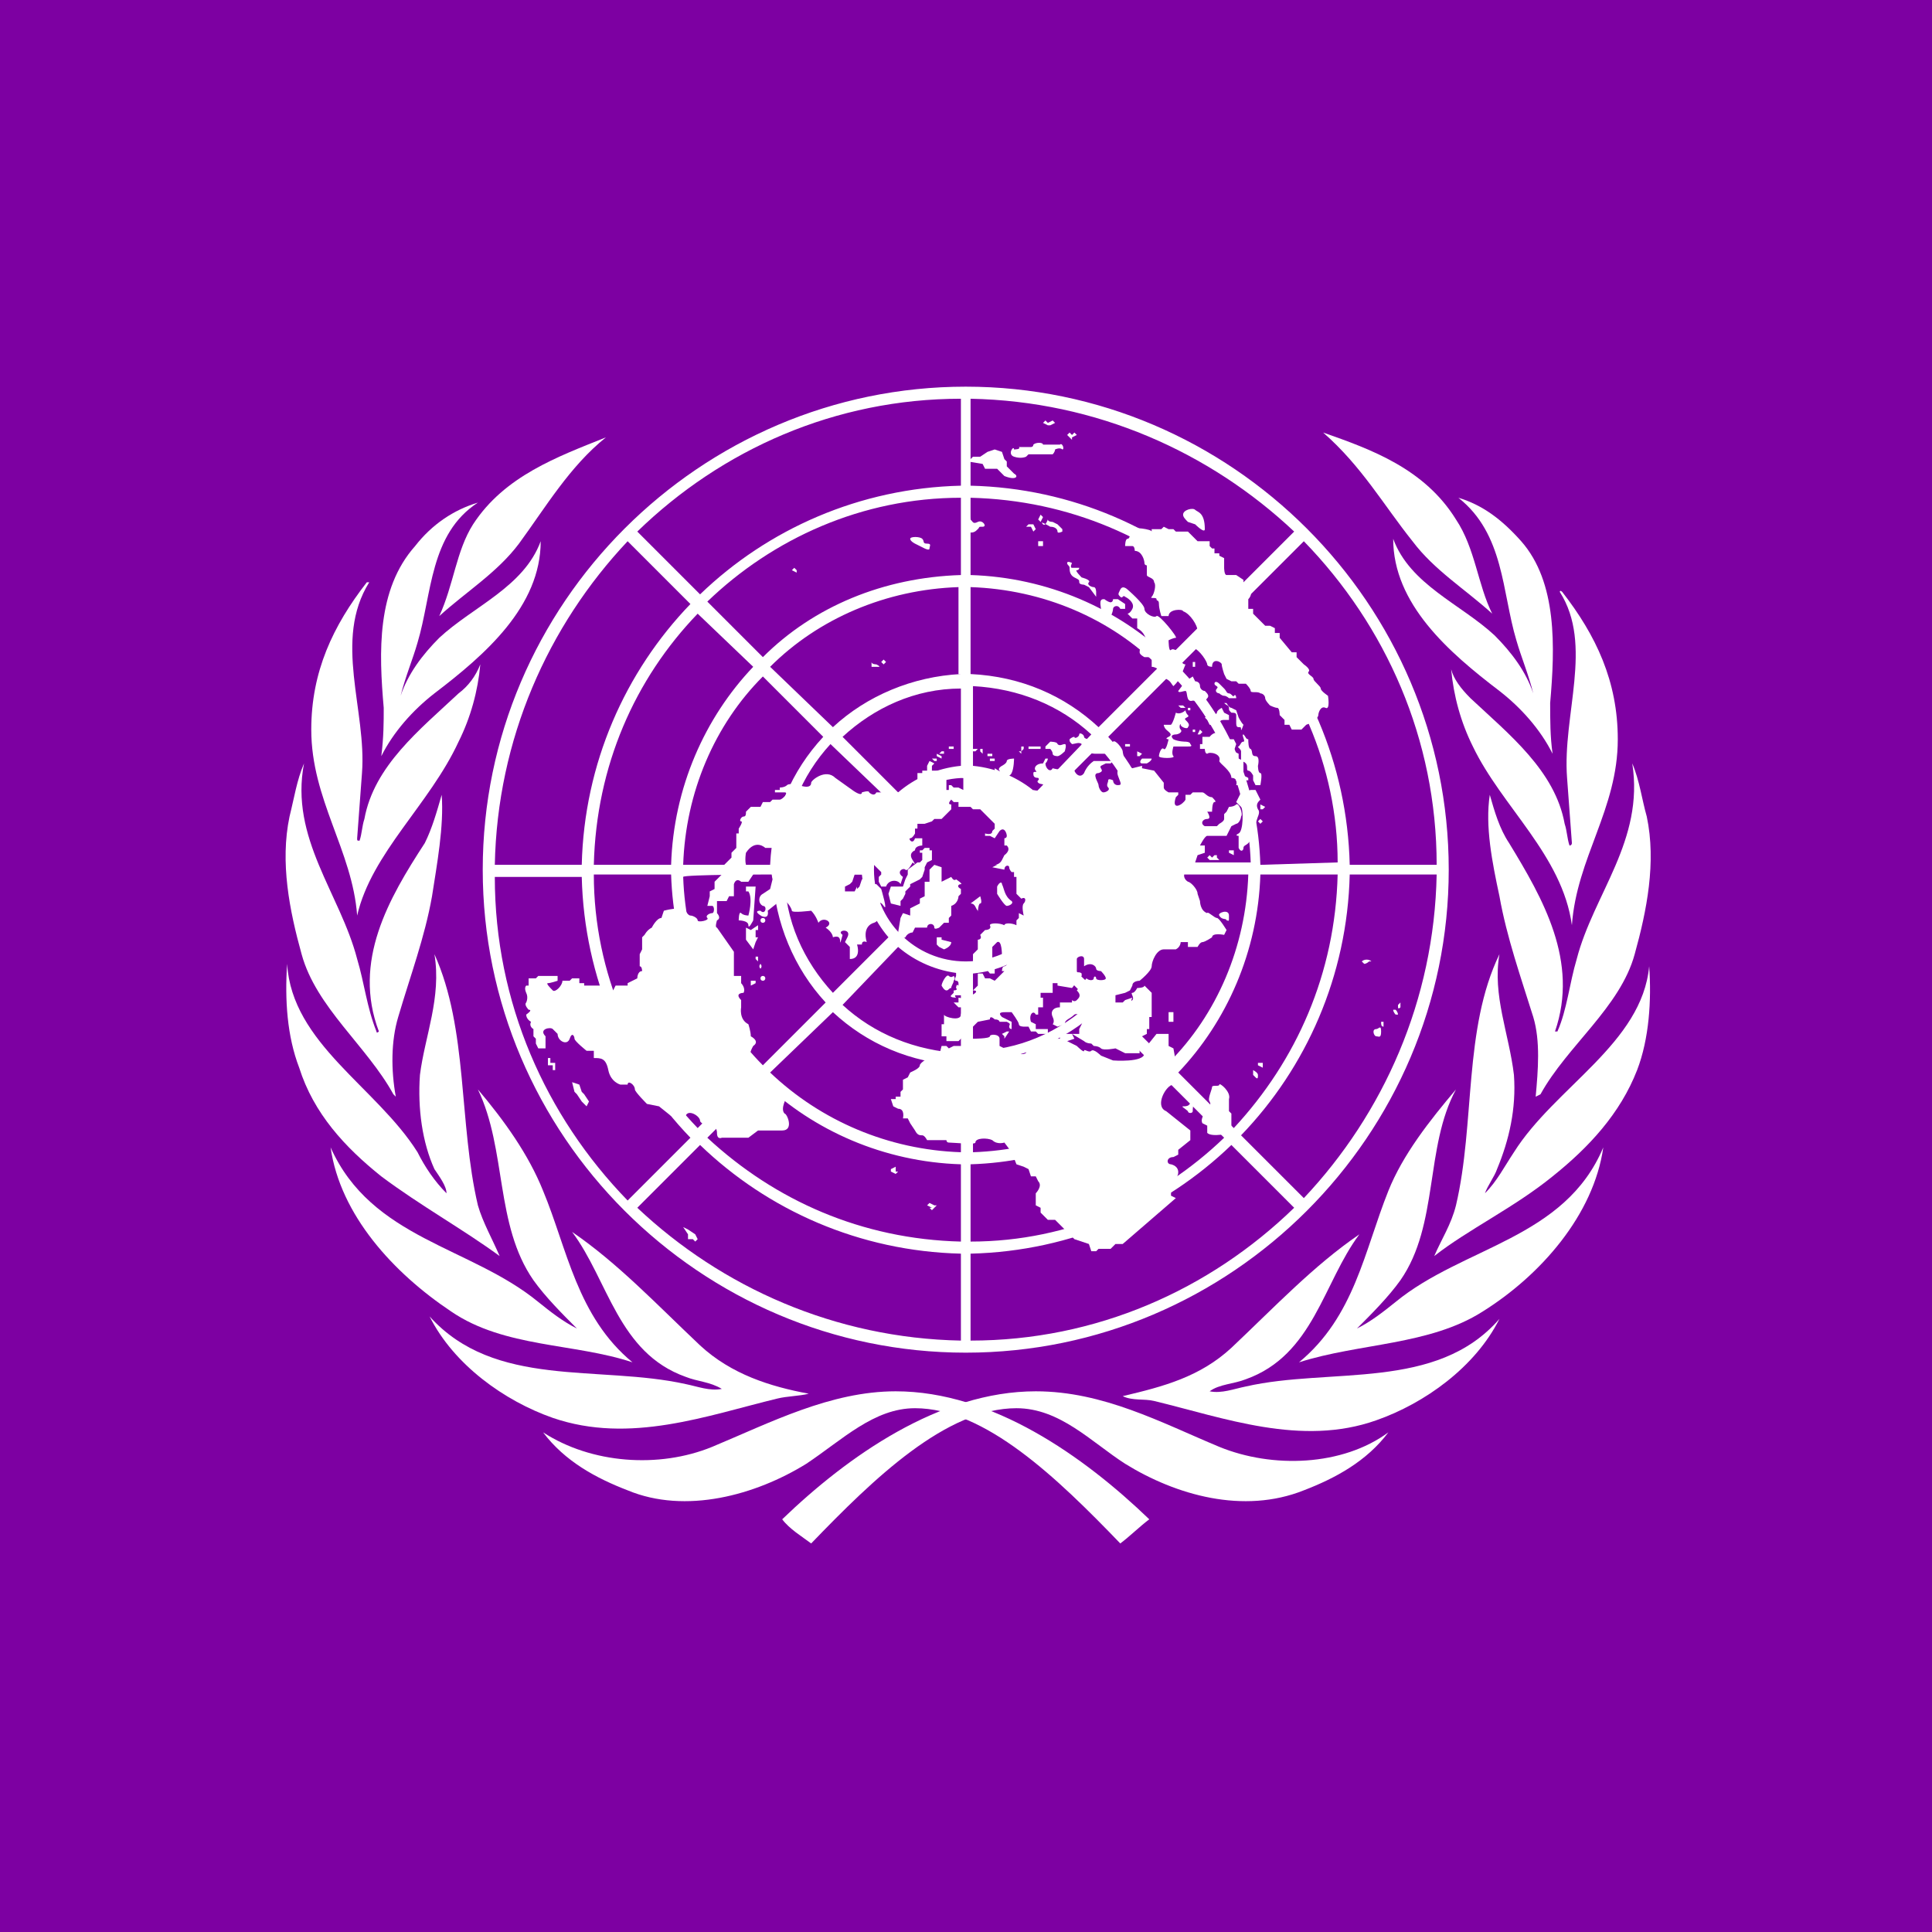 <?xml version="1.0" encoding="UTF-8"?> <!-- Generator: Adobe Illustrator 26.1.0, SVG Export Plug-In . SVG Version: 6.00 Build 0) --> <svg xmlns="http://www.w3.org/2000/svg" xmlns:xlink="http://www.w3.org/1999/xlink" id="a" x="0px" y="0px" viewBox="0 0 80 80" style="enable-background:new 0 0 80 80;" xml:space="preserve"> <style type="text/css"> .st0{fill:#7D00A2;} .st1{fill:#FFFFFF;} </style> <rect class="st0" width="80" height="80"></rect> <g id="b" transform="translate(1.889,-2.189)"> <g> <g> <g> <path class="st1" d="M14.4,47.5l0.1,0.1c-0.2-1.1-0.2-2.3,0.1-3.3c0.5-1.7,1.1-3.3,1.4-5c0.2-1.3,0.5-2.9,0.4-4.2 c-0.2,0.7-0.4,1.4-0.7,2c-1.5,2.3-3,4.9-1.9,7.8c0,0-0.1,0.1-0.1,0c-0.4-1-0.5-2-0.8-3c-0.7-2.7-2.8-5-2.2-8.1 c-0.3,0.7-0.4,1.4-0.6,2.2c-0.4,1.9,0,3.9,0.5,5.7C11.2,43.9,13.3,45.5,14.4,47.5L14.4,47.5z"></path> <path class="st1" d="M13.9,33.5c0.5-1,1.3-1.9,2.2-2.6c2.1-1.6,4.4-3.6,4.4-6.3c-0.7,1.9-2.8,2.7-4.2,4 c-0.7,0.7-1.3,1.5-1.6,2.4l0,0c0.2-0.8,0.5-1.5,0.7-2.2c0.6-2,0.5-4.5,2.5-5.8c-1,0.3-1.9,0.9-2.6,1.8l0,0 c-1.6,1.8-1.5,4.4-1.3,6.7C14,32.1,14,32.7,13.9,33.5L13.9,33.5z"></path> <path class="st1" d="M16.3,27.7c1.1-1,2.4-1.8,3.3-3c1.1-1.5,2.1-3.2,3.6-4.4c-2,0.8-4.2,1.6-5.5,3.6C17,25,16.9,26.4,16.3,27.7 L16.3,27.7z"></path> <path class="st1" d="M17.1,32.9c0.5-1,0.8-2.1,0.9-3.2c-0.2,0.5-0.5,0.9-0.9,1.2c-1.6,1.5-3.5,3-3.9,5.2 c-0.1,0.3-0.1,0.6-0.2,0.9c-0.1,0-0.1,0-0.1-0.1l0.2-2.7c0.2-2.6-1.2-5.5,0.3-7.9c-0.1,0-0.1,0-0.1,0c-1.4,1.8-2.3,3.7-2.3,6.1 c0,2.9,1.7,5,1.9,7.7C13.5,37.5,15.9,35.5,17.1,32.9L17.1,32.9z"></path> <path class="st1" d="M13.9,50.9c1.6,1.2,3.4,2.2,4.9,3.3c-0.3-0.7-0.7-1.4-0.9-2.1c-0.8-3.4-0.4-7.3-1.8-10.4 c0.3,1.8-0.4,3.4-0.6,5c-0.1,1.4,0.1,2.8,0.6,3.9c0.2,0.3,0.5,0.7,0.5,1c-0.5-0.5-0.9-1.1-1.2-1.7c-1.7-2.7-5.2-4.5-5.4-7.8l0,0 c-0.1,1.5,0,3,0.5,4.3C11.1,48.3,12.4,49.7,13.9,50.9z"></path> <path class="st1" d="M35.2,59.8c-2.7,0-5.2,1.3-7.6,2.3c-2.2,0.9-5,0.7-7-0.6c0.9,1.2,2.2,1.9,3.5,2.4c2.4,1,5.3,0.2,7.4-1.1 c1.5-1,2.8-2.3,4.5-2.3c2.9,0,5.9,2.9,8.5,5.6c0.4-0.3,0.8-0.7,1.2-1C43,62.5,39.2,59.8,35.2,59.8z"></path> <path class="st1" d="M30.3,60.1c0.4-0.1,0.9-0.1,1.3-0.2c-1.6-0.3-3.2-0.8-4.5-2c-1.8-1.7-3.4-3.4-5.3-4.7c1.5,2,1.9,5,4.7,6 c0.5,0.2,1,0.2,1.5,0.5c-0.5,0.1-1-0.1-1.5-0.2c-3.6-0.8-7.9,0.2-10.6-2.8c1,2,3.1,3.5,5.1,4.2C24.2,62,27.4,60.8,30.3,60.1z"></path> <path class="st1" d="M24.3,58.6c-2.3-1.9-2.7-4.7-3.7-7.1C20,50,19,48.6,17.9,47.3c1.2,2.5,0.7,5.6,2.3,7.9 c0.5,0.7,1.2,1.4,1.8,2l0,0c-0.6-0.3-1.1-0.7-1.6-1.1c-2.8-2.3-6.9-2.6-8.6-6.4l0,0c0.4,2.8,2.6,5.2,5,6.8 C19,58,21.9,57.8,24.3,58.6L24.3,58.6z"></path> </g> <g> <path class="st1" d="M56.6,24.6c0.9,1.2,2.2,2,3.3,3c-0.6-1.2-0.7-2.7-1.5-3.9c-1.3-2.1-3.5-2.9-5.5-3.6 C54.5,21.5,55.4,23.1,56.6,24.6L56.6,24.6z"></path> <path class="st1" d="M60.9,28.7c0.2,0.7,0.5,1.4,0.7,2.2l0,0c-0.3-0.9-0.9-1.7-1.6-2.4c-1.4-1.3-3.5-2.1-4.2-4 c0,2.7,2.3,4.7,4.4,6.3c0.9,0.7,1.7,1.6,2.2,2.6c-0.1-0.7-0.1-1.4-0.1-2.1c0.2-2.3,0.3-5-1.2-6.7l0,0c-0.8-0.9-1.6-1.5-2.6-1.8 C60.4,24.3,60.3,26.7,60.9,28.7L60.9,28.7z"></path> <path class="st1" d="M63,34.4l0.2,2.7c0,0,0,0.1-0.1,0.1c-0.1-0.3-0.1-0.6-0.2-0.9c-0.4-2.2-2.3-3.7-3.9-5.2 c-0.4-0.4-0.7-0.8-0.8-1.2c0.1,1.1,0.4,2.2,0.9,3.2c1.2,2.5,3.7,4.5,4.1,7.4c0.2-2.8,1.9-4.8,1.9-7.7c0-2.4-0.9-4.3-2.3-6.1 c0,0-0.1-0.1-0.1,0C64.1,28.9,62.8,31.8,63,34.4z"></path> <path class="st1" d="M63.4,41.9c-0.3,1-0.4,2.1-0.8,3c0,0-0.1,0-0.1,0c1-2.9-0.5-5.5-1.9-7.8c-0.4-0.6-0.6-1.3-0.8-2 c-0.2,1.3,0.1,2.8,0.4,4.2c0.3,1.7,0.9,3.4,1.4,5c0.3,1,0.2,2.2,0.1,3.3l0.2-0.1c1.1-2,3.3-3.6,3.9-5.8c0.5-1.8,0.9-3.8,0.5-5.7 l0,0c-0.2-0.7-0.3-1.5-0.6-2.2C66.2,37,64.1,39.2,63.4,41.9L63.4,41.9z"></path> <path class="st1" d="M48.6,62.1c-2.4-1-4.8-2.3-7.6-2.3c-4,0-7.8,2.7-10.5,5.3c0.3,0.4,0.8,0.7,1.2,1c2.6-2.7,5.6-5.6,8.5-5.6 c1.8,0,3.1,1.4,4.5,2.3c2.1,1.3,4.9,2.1,7.4,1.1c1.3-0.5,2.6-1.2,3.5-2.4C53.7,62.9,50.8,63,48.6,62.1z"></path> <path class="st1" d="M60.8,49.9c-0.4,0.6-0.7,1.2-1.2,1.7c0.1-0.3,0.4-0.7,0.5-1c0.5-1.2,0.8-2.5,0.7-3.9 c-0.2-1.7-0.9-3.3-0.6-5c-1.5,3.1-1,7-1.8,10.4c-0.2,0.8-0.6,1.4-0.9,2.1c1.4-1.1,3.3-2,4.9-3.3c1.5-1.2,2.8-2.6,3.5-4.4 c0.5-1.3,0.6-2.9,0.5-4.3C66.1,45.4,62.5,47.2,60.8,49.9L60.8,49.9z"></path> <path class="st1" d="M55.9,56.1c-0.5,0.4-1,0.8-1.6,1.1l0,0c0.6-0.6,1.3-1.3,1.8-2c1.6-2.3,1-5.5,2.3-7.9 c-1.1,1.3-2.2,2.7-2.8,4.2c-1,2.5-1.4,5.2-3.7,7.1c2.5-0.8,5.4-0.7,7.6-2.1c2.4-1.5,4.6-4,5-6.8C62.9,53.5,58.7,53.8,55.9,56.1 L55.9,56.1z"></path> <path class="st1" d="M49.7,59.6c-0.5,0.1-1,0.3-1.5,0.2c0.4-0.3,1-0.3,1.5-0.5c2.8-1,3.2-4,4.7-6c-1.9,1.3-3.5,3-5.3,4.7 c-1.3,1.2-2.8,1.6-4.5,2c0.4,0.2,0.9,0.1,1.3,0.2c2.9,0.7,6.1,1.9,9.2,0.8c2-0.7,4.1-2.2,5.1-4.2C57.6,59.8,53.2,58.8,49.7,59.6 L49.7,59.6z"></path> </g> </g> <path class="st1" d="M38.1,18.2c-11,0-20,9-20,20s9,20,20,20s20-9,20-20S49.1,18.2,38.1,18.2z M38.1,42c-2.1,0-3.8-1.7-3.8-3.8 s1.7-3.8,3.8-3.8s3.8,1.7,3.8,3.8S40.2,42,38.1,42z M41,35c-0.7-0.6-1.6-1-2.6-1.1v-3.3c1.9,0.1,3.6,0.8,4.9,2L41,35z M37.9,33.9 c-1,0.1-1.9,0.5-2.6,1.1l-2.3-2.3c1.3-1.2,3-2,4.9-2V33.9C37.9,33.9,37.9,33.9,37.9,33.9z M34.9,35.3c-0.6,0.7-1,1.6-1.1,2.6h-3.3 c0.1-1.9,0.8-3.6,2-4.9L34.9,35.3z M33.8,38.4c0.1,1,0.5,1.9,1.1,2.6l-2.3,2.3c-1.2-1.3-2-3-2-4.9H33.8z M35.3,41.4 c0.7,0.6,1.6,1,2.6,1.1v3.3c-1.9-0.1-3.6-0.8-4.9-2L35.3,41.4z M38.4,42.5c1-0.1,1.9-0.5,2.6-1.1l2.3,2.3c-1.3,1.2-3,2-4.9,2V42.5 z M41.3,41.1c0.6-0.7,1-1.6,1.1-2.6h3.3c-0.1,1.9-0.8,3.6-2,4.9L41.3,41.1z M42.4,38c-0.1-1-0.5-1.9-1.1-2.6l2.3-2.3 c1.2,1.3,2,3,2,4.9H42.4z M43.6,32.3c-1.4-1.3-3.2-2.1-5.3-2.2v-3.6c3,0.1,5.8,1.3,7.8,3.3L43.6,32.3L43.6,32.3z M37.9,30.1 c-2,0.1-3.9,0.9-5.3,2.2L30,29.8c2-2,4.8-3.2,7.8-3.3V30.1L37.9,30.1L37.9,30.1z M32.2,32.7c-1.3,1.4-2.1,3.2-2.2,5.3h-3.6 c0.1-3,1.3-5.8,3.3-7.8L32.2,32.7L32.2,32.7z M30.1,38.4c0.1,2,0.9,3.9,2.2,5.3l-2.6,2.6c-2-2-3.2-4.8-3.3-7.8 C26.4,38.4,30.1,38.4,30.1,38.4z M32.6,44.1c1.4,1.3,3.2,2.1,5.3,2.2v3.6c-3-0.1-5.8-1.3-7.9-3.3L32.6,44.1L32.6,44.1z M38.3,46.2 c2-0.1,3.9-0.9,5.3-2.2l2.6,2.6c-2,2-4.8,3.2-7.8,3.3V46.2L38.3,46.2z M44,43.7c1.3-1.4,2.1-3.2,2.2-5.3h3.6 c-0.1,3-1.3,5.8-3.3,7.8L44,43.7L44,43.7z M46.2,38c-0.1-2-0.9-3.9-2.2-5.3l2.6-2.6c2,2,3.2,4.8,3.3,7.8H46.2L46.2,38z M46.5,29.4 c-2.1-2-5-3.3-8.2-3.4v-3.2c4.1,0.1,7.7,1.7,10.5,4.3L46.5,29.4L46.5,29.4z M37.9,26c-3.2,0.1-6.1,1.3-8.2,3.4l-2.3-2.3 c2.7-2.6,6.4-4.3,10.5-4.3L37.9,26L37.9,26z M29.3,29.8c-2,2.1-3.3,5-3.4,8.2h-3.2c0.1-4.1,1.7-7.7,4.3-10.4L29.3,29.8L29.3,29.8z M25.9,38.4c0.1,3.2,1.3,6.1,3.4,8.2l-2.3,2.3c-2.6-2.7-4.3-6.4-4.3-10.5L25.9,38.4L25.9,38.4z M29.7,47c2.1,2,5,3.3,8.2,3.4v3.2 c-4.1-0.1-7.7-1.7-10.5-4.3L29.7,47L29.7,47z M38.3,50.4c3.2-0.1,6.1-1.3,8.2-3.4l2.3,2.3c-2.7,2.6-6.4,4.3-10.5,4.3L38.3,50.4 L38.3,50.4z M46.9,46.6c2-2.1,3.3-5,3.4-8.2h3.2c-0.1,4.1-1.7,7.7-4.3,10.5L46.9,46.6L46.9,46.6z M50.3,38 c-0.1-3.2-1.3-6.1-3.4-8.2l2.3-2.3c2.6,2.7,4.3,6.4,4.3,10.4L50.3,38L50.3,38z M49.1,26.8c-2.8-2.7-6.6-4.4-10.8-4.5v-3.6 c5.2,0.1,9.9,2.2,13.4,5.5L49.1,26.8L49.1,26.8z M37.9,22.3c-4.2,0.1-8,1.8-10.8,4.5l-2.6-2.6c3.5-3.4,8.2-5.5,13.4-5.5V22.3 L37.9,22.3L37.9,22.3z M26.7,27.2C24,30,22.3,33.8,22.2,38h-3.6c0.1-5.2,2.2-9.9,5.5-13.4L26.7,27.2L26.7,27.2z M22.2,38.5 c0.1,4.2,1.8,8,4.5,10.8l-2.6,2.6c-3.4-3.5-5.5-8.2-5.5-13.4L22.2,38.5L22.2,38.5z M27.1,49.6c2.8,2.7,6.6,4.4,10.8,4.5v3.6 c-5.2-0.1-9.9-2.2-13.4-5.5L27.1,49.6L27.1,49.6z M38.3,54.1c4.2-0.1,8-1.8,10.8-4.5l2.6,2.6c-3.5,3.4-8.2,5.5-13.4,5.5L38.3,54.1 L38.3,54.1L38.3,54.1z M49.5,49.2c2.7-2.8,4.4-6.6,4.5-10.8h3.6c-0.1,5.2-2.2,9.9-5.5,13.4L49.5,49.2L49.5,49.2z M54,38 c-0.1-4.2-1.8-8-4.5-10.8l2.6-2.6c3.4,3.5,5.5,8.2,5.5,13.4L54,38L54,38z"></path> <g> <g id="c"> <polygon class="st1" points="39.3,33.6 39.1,33.6 39.1,33.7 39.3,33.7 "></polygon> </g> <g id="d"> <rect x="39" y="33.4" class="st1" width="0.2" height="0.1"></rect> </g> <g id="e"> <polygon class="st1" points="38.7,33.3 38.8,33.4 38.8,33.2 38.7,33.2 "></polygon> </g> <g id="f"> <polygon class="st1" points="38.5,33.3 38.4,33.3 38.4,33.2 38.6,33.2 "></polygon> </g> <g id="g"> <rect x="37.4" y="33.1" class="st1" width="0.2" height="0.1"></rect> </g> <g id="h"> <polygon class="st1" points="37,33.4 37.2,33.4 37.2,33.3 37.1,33.3 "></polygon> </g> <g id="i"> <polygon class="st1" points="37.1,33.6 36.9,33.5 36.9,33.4 37.1,33.5 "></polygon> </g> <g id="j"> <polygon class="st1" points="36.8,33.7 36.7,33.6 36.9,33.6 36.9,33.7 "></polygon> </g> <g id="k"> <polygon class="st1" points="21,46.3 21,46.5 21.1,46.5 21.1,46.2 20.9,46.2 20.9,46 20.8,46 20.8,46.3 "></polygon> </g> <g id="l"> <polygon class="st1" points="21.8,47 22.1,47.1 22.2,47.4 22.3,47.5 22.5,47.8 22.4,48 22.2,47.8 22,47.5 21.9,47.4 "></polygon> </g> <g id="m"> <polygon class="st1" points="26.9,53.3 27,53.5 26.9,53.6 26.8,53.5 26.6,53.5 26.6,53.3 26.4,53 26.6,53.1 "></polygon> </g> <g id="n"> <path class="st1" d="M37.5,34.9h-0.2l0-0.5l0.1-0.1v-0.2h-0.7l0-0.2l0.1-0.1l-0.2-0.1l-0.1,0.2l0,0.2l-0.2,0v0.1h-0.2v0.3 L35.5,35l-1.1,0c-0.1,0.2-0.3,0-0.3,0c0-0.1-0.3,0-0.3,0c0,0.2-0.4-0.1-0.4-0.1l-0.7-0.5c-0.4-0.4-1,0.1-1,0.2 c0,0.3-0.5,0.1-0.5,0.1s-0.4-0.1-0.5,0s-0.3,0.1-0.3,0.1l0,0.1l-0.2,0l0,0.1l-0.2,0l0.6,0c0.2,0-0.1,0.3-0.2,0.3l-0.3,0 l-0.1,0.1h-0.3l-0.1,0.2l-0.4,0c0,0-0.2,0.2-0.2,0.2c0,0.1,0,0.2-0.1,0.2s-0.2,0.2-0.1,0.2s-0.1,0.3-0.1,0.3l0,0.2l-0.1,0v0.6 l-0.2,0.2v0.2l-0.4,0.4l0,0.3l-0.3,0.3l0,0.3l-0.2,0.1l0,0.2l-0.1,0.4l0.2,0c0.1,0,0.1,0.3,0,0.3s-0.3,0.1-0.2,0.2 S27,40.4,27,40.3s-0.2-0.2-0.3-0.2c-0.1,0-0.2-0.2-0.2-0.2c-0.2-0.2-0.9,0-0.9,0l-0.1,0.3c-0.2,0-0.4,0.4-0.4,0.4 c-0.2,0.1-0.3,0.3-0.3,0.3s-0.1,0.1-0.1,0.1v0.5l-0.1,0.2l0,0.5c0.1,0,0.1,0.2,0.1,0.2c-0.2,0-0.2,0.3-0.2,0.3l-0.4,0.2L24.1,43 l-0.5,0l-0.1,0.2L23.3,43h-1l0-0.1l-0.2,0l0-0.2l-0.3,0l-0.1,0.1l-0.3,0c0,0.2-0.3,0.5-0.4,0.4s-0.3-0.3-0.2-0.3 c0.1,0,0.4-0.1,0.4-0.1v-0.2l-0.8,0l-0.1,0.1l-0.3,0v0.3l-0.1,0c-0.1,0.1,0,0.3,0,0.3c0.1,0.2,0,0.4,0,0.4 c-0.1,0.1,0.1,0.3,0.1,0.3c0.2,0-0.1,0.2-0.1,0.2c0,0.2,0.2,0.3,0.2,0.3c-0.1,0.2,0.1,0.3,0.1,0.3l0,0.3l0.1,0.1v0.2l0.1,0.2 h0.3l0-0.5c-0.3-0.3,0.2-0.4,0.3-0.3s0.2,0.2,0.2,0.2c0,0.3,0.4,0.5,0.5,0.2s0.2-0.1,0.2,0s0.5,0.5,0.5,0.5h0.3l0,0.3 c0.3,0,0.5,0,0.6,0.5c0.1,0.5,0.5,0.6,0.5,0.6l0.3,0c0-0.2,0.3,0,0.3,0.2c0,0.1,0.5,0.6,0.5,0.6l0.5,0.1l0.5,0.4l0.4,0h0.2 c0.1-0.3,0.6,0,0.6,0.2c0,0.1,0.4,0.3,0.4,0.2s0.3,0,0.3,0.3c0,0.3,0.2,0.2,0.2,0.2l1.1,0l0.4-0.3l1,0c0.5,0,0.2-0.7,0.1-0.7 c-0.2-0.2,0.1-0.7,0.1-0.7L29.3,46c-0.3,0,0-0.5,0-0.5c0.3-0.2-0.1-0.4-0.1-0.4c0-0.2-0.1-0.5-0.1-0.5c-0.4-0.2-0.3-0.7-0.3-0.7 v-0.3c-0.3-0.3,0.1-0.3,0.1-0.3c0.1-0.2-0.1-0.4-0.1-0.4l0-0.3l-0.3,0l0-1l-0.7-1c-0.1,0,0-0.3,0-0.3c0.2-0.1,0-0.3,0-0.3l0-0.5 l0.4,0l0.1-0.2h0.2l0-0.5c0.1-0.3,0.3-0.1,0.3-0.1l0.3,0l0.2-0.3l0-0.2l-0.2,0c-0.2-0.2-0.1-0.7-0.1-0.7 c0.4-0.6,0.8-0.2,0.8-0.2l0.3,0c0.4,0.3,0,0.8,0,0.8c-0.1,0.1,0,0.5,0,0.5L30,39l-0.3,0.2c-0.2,0.1-0.2,0.4,0,0.5 c0.2,0,0.1,0.4-0.1,0.2c-0.4,0,0.2,0.3,0,0.2c0.4,0.2,0.3-0.2,0.3-0.2l0.5-0.4c0.2-0.2,0.5,0.3,0.5,0.4s0.8,0,0.8,0 c0.2,0.2,0.3,0.5,0.3,0.5c0.2-0.3,0.7,0,0.3,0.2c0.3,0.2,0.3,0.4,0.3,0.4c0.3-0.1,0.3,0.1,0.3,0.2s0.1-0.3,0.1-0.3 c-0.3-0.2,0.4-0.3,0.2,0.1l-0.1,0.2l0.2,0.2l0,0.5c0.5,0,0.3-0.6,0.3-0.6l0.2,0c0-0.2,0.2-0.1,0.2-0.1c-0.2-0.7,0.3-0.8,0.3-0.8 c0.3-0.1,0.3-0.6,0.3-0.6c-0.2-0.1-0.1-0.4,0.1-0.1S34.6,39,34.6,39l-0.2-0.2l-0.2,0l0-0.2h-0.4l-0.1,0.3l-0.1,0.1l0-0.1 l-0.1,0.2h-0.4l0-0.2l0.2-0.1l0.1-0.1l0.1-0.3h0.3l0.3-0.1c0-0.3,0.2-0.3,0.2-0.3l0.1,0.1l0.2,0.2l0,0.1l-0.1,0.1l0,0.2l0.1,0.2 h0.2c0.1-0.3,0.5-0.3,0.6-0.1l0.1-0.3c-0.3-0.2,0-0.4,0.1-0.3c0.1,0.1,0.3-0.3,0.3-0.3s0.2,0.2,0-0.1s0.1-0.4,0.1-0.4 c0-0.2,0.3-0.2,0.3-0.2l0-0.3l-0.3,0c-0.1,0.3-0.3,0-0.2,0s0.2-0.2,0.2-0.2v-0.2l0.1,0l0-0.2h0.3l0.3-0.1l0.1-0.1l0.3,0l0.4-0.4 l0-0.2c-0.2,0,0-0.2,0-0.2L37.5,34.9L37.5,34.9L37.5,34.9z"></path> </g> <g id="o"> <path class="st1" d="M29.4,38.9l-0.4,0l0,0.2h0.1c0.2,0.3,0,1,0,1s-0.2,0-0.3-0.1s-0.1,0.3-0.1,0.3s0.4,0,0.4,0.2 s0.2-0.2,0.2-0.2L29.4,38.9L29.4,38.9L29.4,38.9z"></path> </g> <g id="p"> <polygon class="st1" points="29,40.6 29,41.1 29.3,41.5 29.4,41.2 29.5,41 29.4,41 29.4,40.7 29.5,40.7 29.5,40.5 29.2,40.7 "></polygon> </g> <g id="q"> <polygon class="st1" points="29.5,42 29.5,41.8 29.4,41.8 29.4,41.9 "></polygon> </g> <g id="r"> <polygon class="st1" points="29.4,42.9 29.4,42.8 29.2,42.8 29.2,43 "></polygon> </g> <g id="s"> <path class="st1" d="M29.6,42.3C29.6,42.3,29.7,42.3,29.6,42.3c0.1-0.1,0-0.2,0-0.2S29.5,42.2,29.6,42.3 C29.5,42.3,29.6,42.3,29.6,42.3z"></path> </g> <g id="t"> <circle class="st1" cx="29.7" cy="42.7" r="0.1"></circle> </g> <g id="u"> <circle class="st1" cx="29.7" cy="40.3" r="0.1"></circle> </g> <g id="v"> <polygon class="st1" points="36.2,37.5 36.3,37.5 36.3,37.7 36.3,37.8 36.2,37.9 36.1,37.9 35.7,38.2 35.7,38.4 35.6,38.6 35.5,38.9 35,38.9 34.9,39.2 35,39.6 35.4,39.7 35.4,39.5 35.5,39.4 35.6,39.2 35.6,39.1 35.8,38.9 35.8,38.8 36,38.7 36.2,38.6 36.3,38.5 36.4,38.2 36.4,38.1 36.5,37.9 36.7,37.8 36.7,37.4 36.6,37.4 36.6,37.3 36.4,37.3 36.3,37.4 36.2,37.4 "></polygon> </g> <g id="w"> <path class="st1" d="M37.1,38.7v-0.3l0-0.3L36.8,38l-0.2,0.2l0,0.3v0.2l-0.2,0l0,0.6l-0.2,0.1l0,0.2l-0.2,0.1l-0.2,0.1l0,0.3 L35.5,40l-0.1,0.2l-0.1,0.6c0,0,0.2,0.3,0.3,0.2c0.1-0.2,0.3-0.2,0.3-0.2l0.1-0.2l0.5,0c0-0.2,0.3-0.2,0.3,0c0,0.1,0.2,0,0.2,0 l0.2-0.2h0.2l0-0.2l0.1-0.1v-0.4c0.3-0.1,0.3-0.4,0.3-0.4l0.1-0.1l0-0.2c-0.2-0.1-0.1-0.2,0-0.2c0.1,0-0.2-0.2-0.2-0.2 c-0.1,0.1-0.2-0.1-0.2-0.1L37.1,38.7L37.1,38.7z"></path> </g> <g id="x"> <path class="st1" d="M37.5,41.2c0,0.2-0.3,0.3-0.3,0.3l-0.2-0.1l-0.1-0.1l0-0.3l0.2,0l0,0.1L37.5,41.2L37.5,41.2z"></path> </g> <g id="y"> <path class="st1" d="M38.6,39.9c0,0.2,0-0.3,0.1-0.3s0-0.3,0-0.3l-0.4,0.3C38.5,39.6,38.5,39.8,38.6,39.9z"></path> </g> <g id="a_x60_"> <path class="st1" d="M39.6,38.8c0.1,0.2,0.1,0.5,0.4,0.7c0.1,0.1-0.1,0.2-0.2,0.2s-0.4-0.5-0.4-0.5v-0.3 C39.5,38.7,39.6,38.7,39.6,38.8L39.6,38.8L39.6,38.8z"></path> </g> <g id="aa"> <polygon class="st1" points="39.6,45 39.7,45.1 39.7,45.2 39.9,44.9 39.8,44.9 "></polygon> </g> <g id="ab"> <polygon class="st1" points="42,44.4 42.2,44.3 42.1,44.2 42,44.3 "></polygon> </g> <g id="ac"> <path class="st1" d="M47.9,48.7l0.2,0.1l0,0.3c0.2,0.2,1,0,1,0s0-0.8,0-0.8L49,48.2l0-0.5c0.1-0.3-0.4-0.7-0.4-0.6 s-0.3,0-0.3,0.1c0,0.1-0.2,0.5-0.1,0.6c0.1,0.2-0.1,0.2-0.1,0.3C48,48.3,47.8,48.5,47.9,48.7L47.9,48.7L47.9,48.7z"></path> </g> <g id="ad"> <path class="st1" d="M47.4,47.8c0,0.2-0.2,0.2-0.3,0.2s0.1,0.1,0.2,0.2c0,0.1,0.2,0.1,0.2,0c0-0.1,0-0.3,0.1-0.3 C47.6,47.8,47.4,47.7,47.4,47.8C47.4,47.8,47.4,47.8,47.4,47.8z"></path> </g> <g id="ae"> <rect x="46.5" y="44.1" class="st1" width="0.2" height="0.4"></rect> </g> <g id="af"> <path class="st1" d="M48.6,40.1C48.5,40,49,39.8,49,40.1s0,0.2-0.1,0.2C48.9,40.2,48.7,40.3,48.6,40.1 C48.6,40.1,48.6,40.1,48.6,40.1z"></path> </g> <g id="ag"> <polygon class="st1" points="49,37.4 49,37.5 49.2,37.6 49.2,37.4 "></polygon> </g> <g id="ah"> <polygon class="st1" points="48.4,37.8 48.4,37.8 48.6,37.8 48.5,37.7 48.5,37.6 48.4,37.6 48.3,37.7 48.2,37.6 48.1,37.7 48.2,37.8 48.3,37.8 48.3,37.8 "></polygon> </g> <g id="ai"> <path class="st1" d="M49.2,32.8h-0.3c0,0,0.1,0-0.2-0.2s-0.5,0.1-0.5,0.1l-0.3,0V33L47.8,33l0,0.2l0.2,0c0,0,0,0.2,0.1,0.2 c0.1-0.1,0.6,0,0.5,0.3c0,0.1,0.5,0.4,0.5,0.7c0.3,0,0.2,0.3,0.2,0.3l0.3,0l0.1-0.2l0.1,0v-0.1l-0.2-0.1l0-0.6l-0.2-0.1l0-0.2 l-0.2-0.1l0.1-0.3L49.2,32.8L49.2,32.8L49.2,32.8z"></path> </g> <g id="aj"> <path class="st1" d="M50.1,34.9l-0.2,0l-0.4,0.1l-0.2,0.4c0,0,0.1,0.1,0.2,0.2s0.1,1-0.1,1.1s0,0.1,0,0.1l0,0.5 c0.1,0.2,0.2,0.1,0.2,0s0.1-0.1,0.2-0.2c0.1-0.1,0.2-0.3,0.2-0.4c0-0.2,0.1-0.4,0.1-0.4s0.1-0.3,0.1-0.3s0.1-0.2,0-0.3 c-0.1-0.2,0-0.3,0.1-0.4L50.1,34.9L50.1,34.9L50.1,34.9z"></path> </g> <g id="ak"> <polygon class="st1" points="50.3,35.7 50.3,35.5 50.5,35.6 50.4,35.7 "></polygon> </g> <g id="al"> <polygon class="st1" points="50.3,36.3 50.2,36.2 50.3,36.1 50.4,36.2 "></polygon> </g> <g id="am"> <path class="st1" d="M50.1,34.7l-0.1-0.2c0,0,0-0.2,0-0.2s-0.1-0.2-0.2-0.2s0-0.2-0.1-0.3s-0.2-0.1-0.2-0.1s0-0.3,0-0.4 s-0.2-0.2-0.1-0.2c0.1-0.1,0.1-0.2,0.2-0.2c0.1,0-0.1-0.3,0-0.3c0.1,0.1,0.1,0.2,0.2,0.2c0,0.1,0,0.4,0.1,0.4 c0.1,0.1,0,0.3,0.2,0.3c0.2,0,0.1,0.4,0.1,0.4s0,0.3,0.1,0.3c0.1,0,0,0.5,0,0.5L50.1,34.7L50.1,34.7L50.1,34.7z"></path> </g> <g id="an"> <path class="st1" d="M48.8,31.3c0.1,0.1,0.2,0.1,0.2,0.2s0,0.1,0.1,0.2c0.1,0,0.2,0,0.2,0.1c0,0.1,0,0.3,0,0.3 c0,0.1,0,0.2,0.1,0.2s0.1,0,0.1,0.1c0,0.1,0.1-0.2,0.1-0.2c-0.1-0.1-0.2-0.3-0.2-0.3s-0.1-0.3-0.1-0.3s-0.2-0.1-0.2-0.1 c-0.1,0-0.2-0.2-0.2-0.2L48.8,31.3L48.8,31.3z"></path> </g> <g id="ao"> <path class="st1" d="M49,31.1C49,31.1,48.9,31,48.8,31s-0.2-0.1-0.2-0.1c-0.1,0-0.2-0.1-0.1-0.2s-0.1-0.1-0.1-0.2s0.1-0.1,0.2,0 s0.1,0.1,0.2,0.2c0.1,0.1,0.1,0.2,0.2,0.2s0.2,0.2,0.2,0.1c0.1-0.1,0.1,0.1,0.1,0.1L49,31.1L49,31.1L49,31.1z"></path> </g> <g id="ap"> <path class="st1" d="M46.7,33.5c0.1,0.1-0.6,0.1-0.6,0c0-0.1,0.1-0.4,0.2-0.3s0.2-0.4,0.2-0.4s-0.2,0,0-0.1 c0.2-0.1,0-0.2-0.1-0.3s-0.1-0.2-0.1-0.2h0.3c0.1-0.1,0.2-0.5,0.2-0.5c0.2,0.1,0.4-0.1,0.4-0.1s0,0.1,0.1,0.2 c0.1,0.1-0.2,0.1-0.1,0.2c0.1,0.1,0.2,0.2,0.1,0.3c0,0.1-0.3,0-0.3-0.1c0-0.1-0.1,0.1,0,0.2c0.1,0.1-0.1,0.2-0.2,0.2 c0,0-0.3,0-0.1,0.2c0.2,0.1,0.5,0.1,0.5,0.1s0.2,0,0.2,0.1c0.1,0.1,0,0.1-0.1,0.1s-0.6,0-0.6,0S46.6,33.4,46.7,33.5 C46.7,33.5,46.7,33.5,46.7,33.5z"></path> </g> <g id="aq"> <path class="st1" d="M45.4,33.6c0.1,0,0.3,0,0.4,0c0,0.1-0.2,0.2-0.2,0.2l-0.2,0C45.3,33.8,45.3,33.7,45.4,33.6 C45.4,33.6,45.4,33.6,45.4,33.6z"></path> </g> <g id="ar"> <path class="st1" d="M48,31.9c0.2-0.1,0.5-0.1,0.5-0.2s0.2-0.2,0.2-0.2l0.1,0.2l0.2,0.1l0,0.2c0,0,0.1,0-0.2,0s-0.1,0.2-0.1,0.2 l-0.5,0l-0.1-0.2L48,31.9L48,31.9L48,31.9z"></path> </g> <g id="as"> <path class="st1" d="M47.2,30.8c0.1,0,0,0.5,0.3,0.4c0.3,0,0,0.1,0.3,0.2c0.2,0,0.2-0.2,0.3-0.3s0-0.2-0.1-0.3 c-0.1,0-0.2-0.1-0.2-0.2c0-0.2-0.2-0.2-0.2-0.2l-0.1-0.2l-0.3,0.2l-0.3,0.4C46.9,30.9,47.1,30.8,47.2,30.8L47.2,30.8L47.2,30.8z "></path> </g> <g id="at"> <polygon class="st1" points="47.7,32.6 47.8,32.4 47.9,32.5 47.8,32.6 "></polygon> </g> <g id="au"> <rect x="47.5" y="32.4" class="st1" width="0.1" height="0.1"></rect> </g> <g id="av"> <polygon class="st1" points="47.6,29.6 47.6,29.8 47.5,29.8 47.5,29.6 "></polygon> </g> <g id="aw"> <rect x="47.3" y="31.5" class="st1" width="0.1" height="0.1"></rect> </g> <g id="ax"> <polygon class="st1" points="47,31.5 46.9,31.4 47.1,31.4 47.2,31.5 "></polygon> </g> <g id="ay"> <polygon class="st1" points="45.3,33.5 45.2,33.5 45.2,33.3 45.4,33.4 "></polygon> </g> <g id="b_x60_"> <polygon class="st1" points="44.7,33.1 44.7,33 44.9,33 44.9,33.1 "></polygon> </g> <g id="ba"> <polygon class="st1" points="41.2,33.1 40.7,33.1 40.7,33.2 41.2,33.2 "></polygon> </g> <g id="bb"> <polygon class="st1" points="40.4,33.3 40.4,33.1 40.5,33.1 40.5,33.2 "></polygon> </g> <g id="bc"> <polygon class="st1" points="40.4,33.4 40.3,33.3 40.4,33.3 40.4,33.4 "></polygon> </g> <g id="bd"> <path class="st1" d="M41.4,33.1l0,0.1l0.2,0c0,0,0.1,0.1,0.1,0.2s0.2,0.1,0.2,0.1c0.1,0,0.3-0.2,0.3-0.2s0.1-0.3,0-0.3 c-0.1,0-0.2,0.1-0.3,0c0-0.1-0.3-0.1-0.3-0.1L41.4,33.1C41.4,33.1,41.4,33.1,41.4,33.1z"></path> </g> <g id="be"> <path class="st1" d="M42.4,32.8c0,0.1,0,0.1,0.1,0.2c0.1,0,0.3-0.1,0.4,0c0,0.1,0,0.2,0.2,0.3s0.3,0.1,0.4,0.1s0.4,0,0.4,0 s0.3,0,0.3,0.1c0.2,0.2,0.4,0.3,0.4,0.2c0.1-0.1,0-0.3,0-0.4c0-0.1-0.3-0.5-0.4-0.4c-0.1,0.1-0.1,0-0.3,0.1 c-0.2,0.1-0.6,0-0.6-0.1c0-0.1-0.3-0.1-0.3-0.2c0-0.1-0.2-0.2-0.2-0.1c0,0.1-0.2,0.2-0.2,0.1C42.5,32.7,42.4,32.8,42.4,32.8 C42.4,32.8,42.4,32.8,42.4,32.8z"></path> </g> <g id="bf"> <path class="st1" d="M47,30.2l0.2-0.5c-0.2,0-0.2-0.3-0.2-0.3c0-0.2-0.3-0.4-0.4-0.3s-0.1-0.4-0.1-0.4s0.2-0.1,0.3-0.1 s-0.7-1-0.8-0.9s-0.5-0.1-0.5-0.3c0-0.2-0.7-0.8-0.7-0.8s-0.2-0.2-0.3,0s-0.1,0.2,0,0.3s0.1-0.1,0.2,0c0.2,0.1,0.4,0.3,0.3,0.5 s-0.2,0.2-0.2,0.2l0.2,0.2h0.2l0,0.4c0,0,0.2,0.1,0.3,0.3s0.1,0.2,0,0.3c-0.1,0.1-0.2,0.2-0.2,0.4c0,0.1,0.2,0.2,0.2,0.2l0.2,0 l0.1,0.1v0.3c0.2,0,0.4,0.2,0.4,0.3s0,0.1,0.2,0.2s0.2,0.2,0.3,0.3C46.8,30.5,46.9,30.4,47,30.2L47,30.2L47,30.2z"></path> </g> <g id="bg"> <path class="st1" d="M43.7,27.4c0-0.1-0.1-0.4,0.1-0.4c0.1,0,0,0,0.2,0.1s0.2-0.1,0.2-0.1h0.2l0.3,0.2l0,0.2l-0.2,0 c-0.1-0.2-0.3-0.1-0.3,0c0,0.1-0.1,0.4-0.2,0.4c-0.1,0-0.3,0-0.3-0.1C43.6,27.7,43.7,27.4,43.7,27.4L43.7,27.4L43.7,27.4z"></path> </g> <g id="bh"> <path class="st1" d="M43.5,26.9v-0.2c0,0,0-0.2-0.1-0.2s-0.3-0.1-0.2-0.2s-0.3-0.2-0.3-0.2s-0.3-0.3-0.2-0.3 c0.1,0,0.1-0.1,0.1-0.1s-0.2,0-0.3,0c-0.1,0,0-0.2,0-0.2s-0.2-0.1-0.2,0s0.1,0.1,0.1,0.2c0,0.1,0,0.3,0.2,0.4s0.2,0.1,0.2,0.2 c0,0.1,0.2,0.1,0.2,0.1l0.2,0.1L43.5,26.9L43.5,26.9L43.5,26.9z"></path> </g> <g id="bi"> <polygon class="st1" points="41.3,24.8 41.3,24.6 41.1,24.6 41.1,24.8 "></polygon> </g> <g id="bj"> <path class="st1" d="M41.3,23.9c-0.2-0.2,0.3,0.1,0.3,0.1c0.2,0,0.3,0.1,0.3,0.2s0.2,0,0.2,0l0-0.1l-0.2-0.2l-0.2-0.1 c0,0-0.2,0-0.2-0.1C41.5,23.7,41.4,24,41.3,23.9L41.3,23.9L41.3,23.9z"></path> </g> <g id="bk"> <path class="st1" d="M45,24.1c-0.1,0.2-0.1,0.4-0.2,0.4s-0.1,0.3-0.1,0.3s0.3,0,0.3,0c0.1,0,0.1,0.2,0.1,0.2 c0.3,0,0.4,0.4,0.4,0.5c0,0.1,0.1,0.1,0.1,0.1s0,0.3,0,0.4s0.3,0.1,0.3,0.3c0.1,0.1,0,0.5-0.1,0.6S46,26.9,46,27 c0,0.1,0.1,0,0.1,0.2c0,0.2,0.1,0.5,0.1,0.5l0.3,0c0-0.3,0.6-0.3,0.6-0.2c0.3,0.1,0.6,0.6,0.6,0.8s-0.2,0.1-0.2,0.1l0,0.6 c0.3,0.1,0.6,0.6,0.6,0.7c0,0.1,0.2,0.1,0.2,0.1c0-0.4,0.4-0.2,0.4-0.1c0,0.1,0.1,0.4,0.1,0.4l0.1,0.2l0.2,0.1l0.2,0l0.1,0.1 l0.3,0c0,0,0.2,0.2,0.2,0.3s0.3,0,0.4,0.1c0.1,0,0.2,0.1,0.2,0.2c0,0.1,0.2,0.3,0.2,0.3s0.2,0.1,0.3,0.1s0.1,0.3,0.1,0.3 l0.2,0.2l0,0.2l0.2,0l0.1,0.2l0.4,0l0.2-0.2c0.3-0.1,0.5-0.3,0.5-0.4c0-0.1,0.1-0.4,0.3-0.3s0.1-0.5,0.1-0.5s-0.3-0.2-0.3-0.3 c0-0.1-0.3-0.3-0.3-0.4c0-0.1-0.3-0.2-0.2-0.3s-0.2-0.3-0.2-0.3l-0.3-0.3l0-0.2l-0.2,0l-0.5-0.6l0-0.2l-0.2,0v-0.2l-0.2-0.1 l-0.2,0l-0.5-0.5l0-0.2h-0.2l0-0.4c0.2-0.2,0.1-0.5,0.1-0.5s-0.3,0.1-0.4,0.1s0.1-0.2,0.1-0.2v-0.2L49.3,26c0,0-0.3,0-0.4,0 s-0.1-0.3-0.1-0.3l0-0.4l-0.2-0.1l0-0.1l-0.2,0v-0.2l-0.1,0l-0.1-0.1l0-0.2l-0.5,0l-0.2-0.2l-0.2-0.2l-0.5,0l-0.1-0.1l-0.2,0 l-0.2-0.1l-0.1,0.1l-0.4,0l0,0.1C45.8,24.1,45,24,45,24.1L45,24.1L45,24.1z"></path> </g> <g id="bl"> <path class="st1" d="M47.1,23.5c0-0.2,0.4-0.3,0.5-0.2c0.1,0.1,0.4,0.1,0.4,0.8c0,0.2-0.4-0.2-0.4-0.2l-0.3-0.1 C47.2,23.7,47.1,23.6,47.1,23.5C47.1,23.5,47.1,23.5,47.1,23.5z"></path> </g> <g id="bm"> <polygon class="st1" points="41.2,23.8 41.1,23.7 41.2,23.5 41.3,23.6 "></polygon> </g> <g id="bn"> <path class="st1" d="M40.1,21.8l-0.3-0.3v-0.2l-0.1-0.1l-0.1-0.3l-0.3-0.1l-0.3,0.1l-0.3,0.2l-0.3,0l-0.2,0.2l0.6,0.1l0.1,0.2 l0.5,0l0.3,0.3C40.2,22.1,40.3,21.9,40.1,21.8L40.1,21.8L40.1,21.8z"></path> </g> <g id="bo"> <path class="st1" d="M40.1,20.8c0-0.2-0.3,0.2,0,0.3c0.3,0.1,0.5,0,0.5,0l0.1-0.1l1,0c0.1-0.1,0.1-0.2,0.1-0.2s0.2-0.1,0.3,0 c0.1,0,0-0.3-0.1-0.2c-0.1,0-0.3,0-0.3,0h-0.4c0-0.1-0.3-0.1-0.4,0c0,0.1-0.1,0.1-0.1,0.1l-0.5,0C40.4,20.8,40.1,20.8,40.1,20.8 L40.1,20.8L40.1,20.8z"></path> </g> <g id="bp"> <path class="st1" d="M38.1,24.2c0.3,0.1,0.4,0,0.5-0.1s0-0.1,0.2-0.1s0-0.3-0.2-0.2s-0.2,0-0.3-0.1c0-0.1-0.2-0.4-0.2-0.2 s-0.2,0.2-0.1,0.4C38,24,38,24.2,38.1,24.2C38.1,24.2,38.1,24.2,38.1,24.2z"></path> </g> <g id="bq"> <path class="st1" d="M35.8,24.5c0-0.1,0.4-0.1,0.5,0s0,0.2,0.2,0.2s0.1,0.1,0.1,0.2c0,0.1-0.2,0-0.2,0S36,24.7,36,24.7 S35.8,24.6,35.8,24.5L35.8,24.5L35.8,24.5z"></path> </g> <g id="br"> <polygon class="st1" points="42.4,20.3 42.5,20.4 42.5,20.3 42.7,20.2 42.6,20.1 42.5,20.2 42.4,20.1 42.3,20.2 "></polygon> </g> <g id="bs"> <polygon class="st1" points="41.5,19.8 41.6,19.8 41.8,19.7 41.7,19.6 41.5,19.7 41.4,19.6 41.3,19.7 41.5,19.8 "></polygon> </g> <g id="bt"> <polygon class="st1" points="40.8,24 40.9,24.2 41,24.1 40.9,23.9 40.9,23.9 40.9,23.9 40.7,23.9 40.6,24 "></polygon> </g> <g id="bu"> <path class="st1" d="M34.2,29.6l0,0.2h0.3c0.1,0-0.1-0.1-0.1-0.1S34.2,29.7,34.2,29.6L34.2,29.6L34.2,29.6z"></path> </g> <g id="bv"> <polygon class="st1" points="34.6,29.6 34.7,29.5 34.8,29.6 34.7,29.7 "></polygon> </g> <g id="bw"> <polygon class="st1" points="30.9,25.8 31,25.7 31.1,25.8 31.1,25.9 "></polygon> </g> <g id="bx"> <polygon class="st1" points="36.6,52.2 36.7,52.3 36.8,52.2 36.9,52.1 36.8,52.1 36.6,52 36.5,52.1 36.7,52.2 "></polygon> </g> <g id="by"> <polygon class="st1" points="35,50.7 35.2,50.8 35.3,50.7 35.2,50.7 35.2,50.6 35.2,50.5 35,50.6 35,50.7 "></polygon> </g> <g id="c_x60_"> <path class="st1" d="M50.2,46.7c0-0.1-0.2-0.2-0.2-0.2l0,0.1l0,0c0,0,0,0,0,0l0,0.1c0,0,0,0,0,0l0.1,0.1 C50.2,46.9,50.2,46.8,50.2,46.7L50.2,46.7L50.2,46.7z"></path> </g> <g id="ca"> <polygon class="st1" points="50.4,46.4 50.2,46.3 50.2,46.2 50.4,46.2 "></polygon> </g> <g id="cb"> <path class="st1" d="M55.1,44.8c0.1,0,0.2-0.2,0.2,0.1s-0.1,0.2-0.2,0.2S54.9,44.8,55.1,44.8L55.1,44.8z"></path> </g> <g id="cc"> <path class="st1" d="M56.1,43.9L56.1,43.9c0,0,0-0.1,0-0.2l-0.1,0.1c0,0,0,0.1,0,0.1C56,43.9,56,44,56.1,43.9 C56,44,56,44,56.1,43.9L56.1,43.9C56.1,43.9,56.1,43.9,56.1,43.9L56.1,43.9L56.1,43.9z"></path> </g> <g id="cd"> <path class="st1" d="M55.8,44c0,0.1,0.1,0.2,0.1,0.2l0.1,0c0,0,0-0.1-0.1-0.2L55.8,44L55.8,44z"></path> </g> <g id="ce"> <path class="st1" d="M55.4,44.5h-0.1c0,0.1,0,0.2,0.1,0.2l0-0.1l0,0C55.4,44.6,55.4,44.5,55.4,44.5 C55.4,44.5,55.4,44.5,55.4,44.5z"></path> </g> <g id="cf"> <path class="st1" d="M54.9,42C54.9,42,54.8,42,54.9,42c-0.1-0.1-0.3-0.1-0.4,0l0.1,0.1c0.1,0,0.2-0.1,0.2-0.1l0,0L54.9,42 L54.9,42L54.9,42z"></path> </g> <g id="cg"> <path class="st1" d="M49.3,35.5c-0.1,0.1-0.3,0.1-0.3,0.1l-0.1,0.2l-0.1,0.1c0,0,0,0.1,0,0.2s-0.2,0.2-0.2,0.2l-0.1,0.1 c0,0-0.5,0-0.5,0c-0.2-0.1-0.1-0.3,0.1-0.3s0-0.3,0-0.3l0.2,0c0,0,0-0.4,0.1-0.4s0-0.1-0.1-0.2C48.1,35.2,48,35,47.9,35 s-0.4,0-0.4,0l-0.1,0.1l-0.2,0c0,0,0,0.2,0,0.2c-0.1,0.2-0.6,0.5-0.4-0.1l0.1-0.1V35l-0.4,0c0,0-0.2-0.1-0.2-0.2s0-0.2,0-0.2 l-0.4-0.5l-0.5-0.1l0-0.1L45,34c-0.4-0.2-0.7,0-0.6,0.3c0.1,0.3,0.2,0.4,0,0.4c-0.2,0-0.2-0.2-0.2-0.2s-0.2-0.1-0.2,0 s-0.1,0.2,0,0.3s-0.1,0.2-0.2,0.2s-0.2-0.2-0.2-0.3s-0.3-0.5,0-0.5c0.3-0.1,0-0.2,0.1-0.3l0.2-0.1h0.2l0.1-0.1l-0.3,0l-0.2,0 l-0.3,0c-0.3,0.2-0.4,0.5-0.4,0.5c-0.2,0.3-0.5-0.1-0.4-0.3c0.1-0.2-0.5,0-0.5,0.1c-0.1,0.1-0.4,0-0.4,0c-0.1,0.2-0.3,0-0.3-0.2 c0.1-0.1,0.1-0.2,0.1-0.2l-0.1,0l-0.1,0.2c-0.3,0-0.4,0.2-0.3,0.3c0.1,0.1-0.1,0-0.1,0.1s0,0.2,0.2,0.2c0.1,0.1-0.1,0.1,0,0.2 s0.3,0,0.2,0.2s-0.4,0.1-0.4,0.1c0,0.2-0.4,0.2-0.5,0.1c0-0.1-0.3-0.4-0.3-0.4l-0.4,0c0-0.3,0.2-0.2,0.3-0.4 c0.1-0.2,0.1-0.6,0.1-0.6s-0.3,0-0.3,0.1c0,0.1-0.2,0.2-0.2,0.2s-0.2,0.1-0.1,0.2S39.3,34,39.3,34s0,0.1,0,0.2 c-0.2,0.2-0.6,0-0.6,0l-0.2-0.1l-0.2-0.2L37.9,34l-0.1,0.1h-0.3l0,0.2l0.5,0.1l0,0.5l-0.2-0.1h-0.2l-0.1-0.1l-0.1,0v0.5l0.1,0.1 l0.1,0.1l0.2,0l0,0.2l0.5,0l0.1,0.1l0.3,0l0.6,0.6l0,0.2l-0.1,0.1c0,0.2-0.3,0.1-0.3,0.1v0.1l0.2,0l0.2,0.1l0.2-0.3 c0.2-0.2,0.3,0.1,0.3,0.2c0,0.1-0.1,0.1-0.1,0.1v0.3l0.1,0c0.2,0.2-0.1,0.4-0.1,0.4l-0.1,0.2c-0.1,0.2-0.3,0.2-0.3,0.2L39.4,38 l-0.2,0.1l0.5,0.1c0-0.2,0.2-0.2,0.2-0.1s0.1,0.2,0.1,0.2l0.1,0l0,0.2l0.1,0v0.7l0.2,0.2c0.2-0.1,0.2,0.1,0.1,0.2s0,0.5,0,0.5 L40.3,40v0.2l-0.1,0.1v0.2c-0.2-0.1-0.5-0.1-0.5,0c-0.2-0.1-0.6-0.1-0.6,0c0.1,0.2-0.2,0.2-0.2,0.2l-0.2,0.2 c0.1,0.2-0.1,0.2-0.1,0.2v0.4l-0.2,0.2l0,0.5c0,0.2,0.3,0.2,0.4,0.1c0.1-0.1,0.3,0.2,0.3,0.2h0.2l0-0.4l-0.1-0.1v-0.6l0.2-0.2 c0.2-0.1,0.2,0.5,0.2,0.6c0,0.2,0.1,0.2,0.2,0.2c0.2-0.1,0,0.2-0.1,0.2s-0.1,0.2-0.1,0.2l0.1,0l-0.2,0.2l-0.2,0.2l-0.2-0.1 l-0.2,0l-0.1-0.2l-0.2,0l0,0.3L38.6,43l-0.2,0.2c0.3,0,0,0.2-0.1,0.2c0.2,0.1,0,0.2-0.5,0.1v0.2l-0.2,0l0.2,0.2l0.2,0l-0.1,0.3 c0,0.3-0.7,0.1-0.7,0l0,0.4l-0.1,0l0,0.2l0,0.3l0.2,0v0.2l0.5,0l0.8-0.8l0.5-0.1c0-0.2,0.2,0,0.2,0c0.2,0,0.2,0.1,0.2,0.1l0.3,0 c0.2,0.1,0.1,0.1,0.1,0.2c0,0.1,0.1,0.1,0.1,0.1l0-0.3l0.1,0L40,44.5l-0.2-0.1l-0.2-0.1c-0.2-0.2,0-0.2,0.2-0.2H40 c0,0,0.3,0.4,0.3,0.5s0.2,0.1,0.2,0.1l0.2,0l0.1,0.2h0.2l0.1,0.1h0.4l0-0.2L41,44.8l0-0.2l-0.2-0.1c-0.1-0.3,0.1-0.5,0.2-0.3 l0.1,0l0-0.3l0.2,0l0-0.4l-0.1,0v-0.2l0.5,0c0-0.3,0-0.4,0-0.4h0.2l0,0.1l0.6,0.1l0.4-0.5c0,0,0-0.1,0-0.1 c-0.1-0.1-0.2,0-0.2-0.1s0-0.4,0-0.5c0-0.1,0.3-0.2,0.3,0s0,0.3,0,0.3c0.3-0.2,0.5,0,0.5,0.1s0.2,0.1,0.2,0.1s0.2,0.2,0.2,0.3 s-0.4,0.1-0.4,0s-0.1-0.1-0.1,0s-0.2,0.1-0.3,0c0,0,0,0,0,0l-0.4,0.5h0c0.2,0.2,0.1,0.3,0,0.4s-0.2,0-0.2,0l0,0.1l-0.5,0l0,0.2 c-0.3,0-0.4,0.2-0.3,0.4s0,0.3,0,0.3l0.2,0.1l0.3-0.1c0-0.2,0.2-0.2,0.4-0.4c0.2-0.1,0.4,0.2,0.3,0.4s-0.1,0.2-0.1,0.2l0,0.2 L42.2,45L42,45.1l0,0.1h-0.5l-0.1,0.1l-0.3,0L41,45.4l-0.2,0c0,0-0.3,0.2-0.2,0.3c0.1,0.2-0.5,0.2-0.6-0.1c0,0.2-0.3,0-0.3,0 l-0.2-0.1l0-0.3c0-0.2-0.4-0.2-0.4-0.1s-0.7,0.1-0.7,0.1l-0.2,0.1l-0.2,0.1l0,0.1l-0.4,0l-0.2,0.1l-0.1-0.1h-0.2L37,45.9 c-0.4,0-0.8,0.3-0.8,0.4S36,46.5,36,46.5l-0.2,0.1l-0.1,0.2l-0.2,0.1l0,0.4l-0.1,0.1v0.2l-0.2,0v0.1l-0.2,0l0.1,0.3l0.2,0.1 c0.3,0,0.2,0.4,0.2,0.4l0.2,0l0.1,0.2l0.2,0.3c0.1,0.2,0.2,0.2,0.3,0.2c0.1,0,0.2,0.2,0.2,0.2l0.8,0c0,0,0,0.1,0.1,0.1 c0.2,0,1.1,0.1,1.1,0c0-0.2,0.5-0.2,0.7-0.1c0.2,0.2,0.5,0.1,0.5,0.1l0.3,0.4l0.2,0.5l0.3,0.1l0.2,0.1l0.1,0.3l0.2,0l0.1,0.2 c0.2,0.2-0.1,0.5-0.1,0.5v0.5l0.2,0.1l0,0.2l0.3,0.3l0.3,0l0.8,0.8l0.6,0.2l0.1,0.3l0.2,0l0.1-0.1l0.5,0l0.2-0.2l0.3,0l2.2-1.9 l-0.2-0.1v-0.5c0.4-0.3,0.4-0.7,0-0.8c-0.2,0-0.2-0.3,0.1-0.3l0.2-0.1v-0.2l0.5-0.4V49l-1-0.8c-0.5-0.2,0-1.1,0.3-1.1 c0.3,0,0-1.5,0-1.5l-0.2-0.1l0-0.5H46l-0.4,0.5l-0.1,0.3c0,0.4-1.3,0.3-1.3,0.3s-0.5-0.2-0.5-0.2s-0.3-0.3-0.4-0.2 s-0.3-0.1-0.3,0s-0.3-0.2-0.3-0.2l-0.4-0.2l0.3-0.1l-0.1-0.2l0.5,0.3c0.1,0.1,0.3,0.1,0.3,0.1l0.1,0.1c0,0,0.2,0,0.3,0.1 c0.1,0.1,0.6,0,0.6,0l0.2,0.1l0.2,0.1l0.6,0l0-0.4l0.1-0.1l0-0.2l0.2-0.1v-0.2l0.1,0l0-0.5l0.1,0v-1l-0.3-0.3 c0,0.1-0.3,0.1-0.3,0.1s-0.1,0.2-0.2,0.2s0.1,0.2,0,0.3S45,43.5,45,43.5l-0.3,0.1l-0.1,0.1h-0.3l0-0.3l0.4-0.1l0.2-0.1l0.1-0.2 c0-0.2,0.3-0.2,0.3-0.2s0.5-0.4,0.5-0.6s0.2-0.7,0.5-0.7h0.5c0.2-0.1,0.2-0.3,0.2-0.3l0.3,0l0,0.2c0,0,0.4,0,0.4,0 s0.1-0.2,0.2-0.2s0.4-0.2,0.4-0.2c0-0.2,0.5-0.1,0.5-0.1l0.1-0.2c0,0-0.3-0.5-0.4-0.5s-0.4-0.3-0.4-0.2 c-0.3-0.1-0.3-0.5-0.3-0.5l-0.1-0.3c0-0.2-0.3-0.5-0.4-0.5c-0.3-0.2-0.1-0.5,0-0.5s0.3-0.3,0.3-0.3l0.1-0.3l0.3-0.1l0-0.3 l-0.2,0c0,0,0.2-0.4,0.3-0.4s0.8,0,0.8,0s0.2-0.4,0.2-0.4s0.2-0.1,0.2-0.1c0.1,0,0.2-0.2,0.2-0.3C49.6,35.9,49.4,35.4,49.3,35.5 L49.3,35.5L49.3,35.5z"></path> </g> <g id="ch"> <path class="st1" d="M38.1,42.9c0,0,0.1,0.1,0.1,0.1c0.1,0,0.1,0.1,0,0.1s-0.1,0.1-0.1,0.1s0,0.1,0,0.2s-0.1,0-0.2,0 c-0.1,0-0.1,0-0.2,0c-0.1,0,0,0.1,0,0.1s-0.3,0-0.2-0.1s0.1-0.1,0.1-0.1s0-0.1,0-0.1s0.2,0,0.1-0.1c0,0,0-0.2,0.1-0.1l0-0.1 c0,0,0-0.1-0.1-0.1c-0.1,0,0-0.2,0-0.2v-0.1c0-0.2,0.3-0.2,0.4,0c0,0.1,0,0.2,0,0.2l0.1,0c0,0,0,0.1-0.1,0.1 S38.1,42.8,38.1,42.9L38.1,42.9L38.1,42.9L38.1,42.9z"></path> </g> <g id="ci"> <path class="st1" d="M37.1,43c0-0.1,0.2-0.5,0.3-0.4s0.2,0,0.2,0s0.1,0.1,0,0.2c0,0.1-0.1,0.2-0.1,0.3c-0.1,0-0.1,0.1-0.2,0.1 C37.2,43.2,37.1,43,37.1,43L37.1,43z"></path> </g> </g> </g> </g> </svg> 